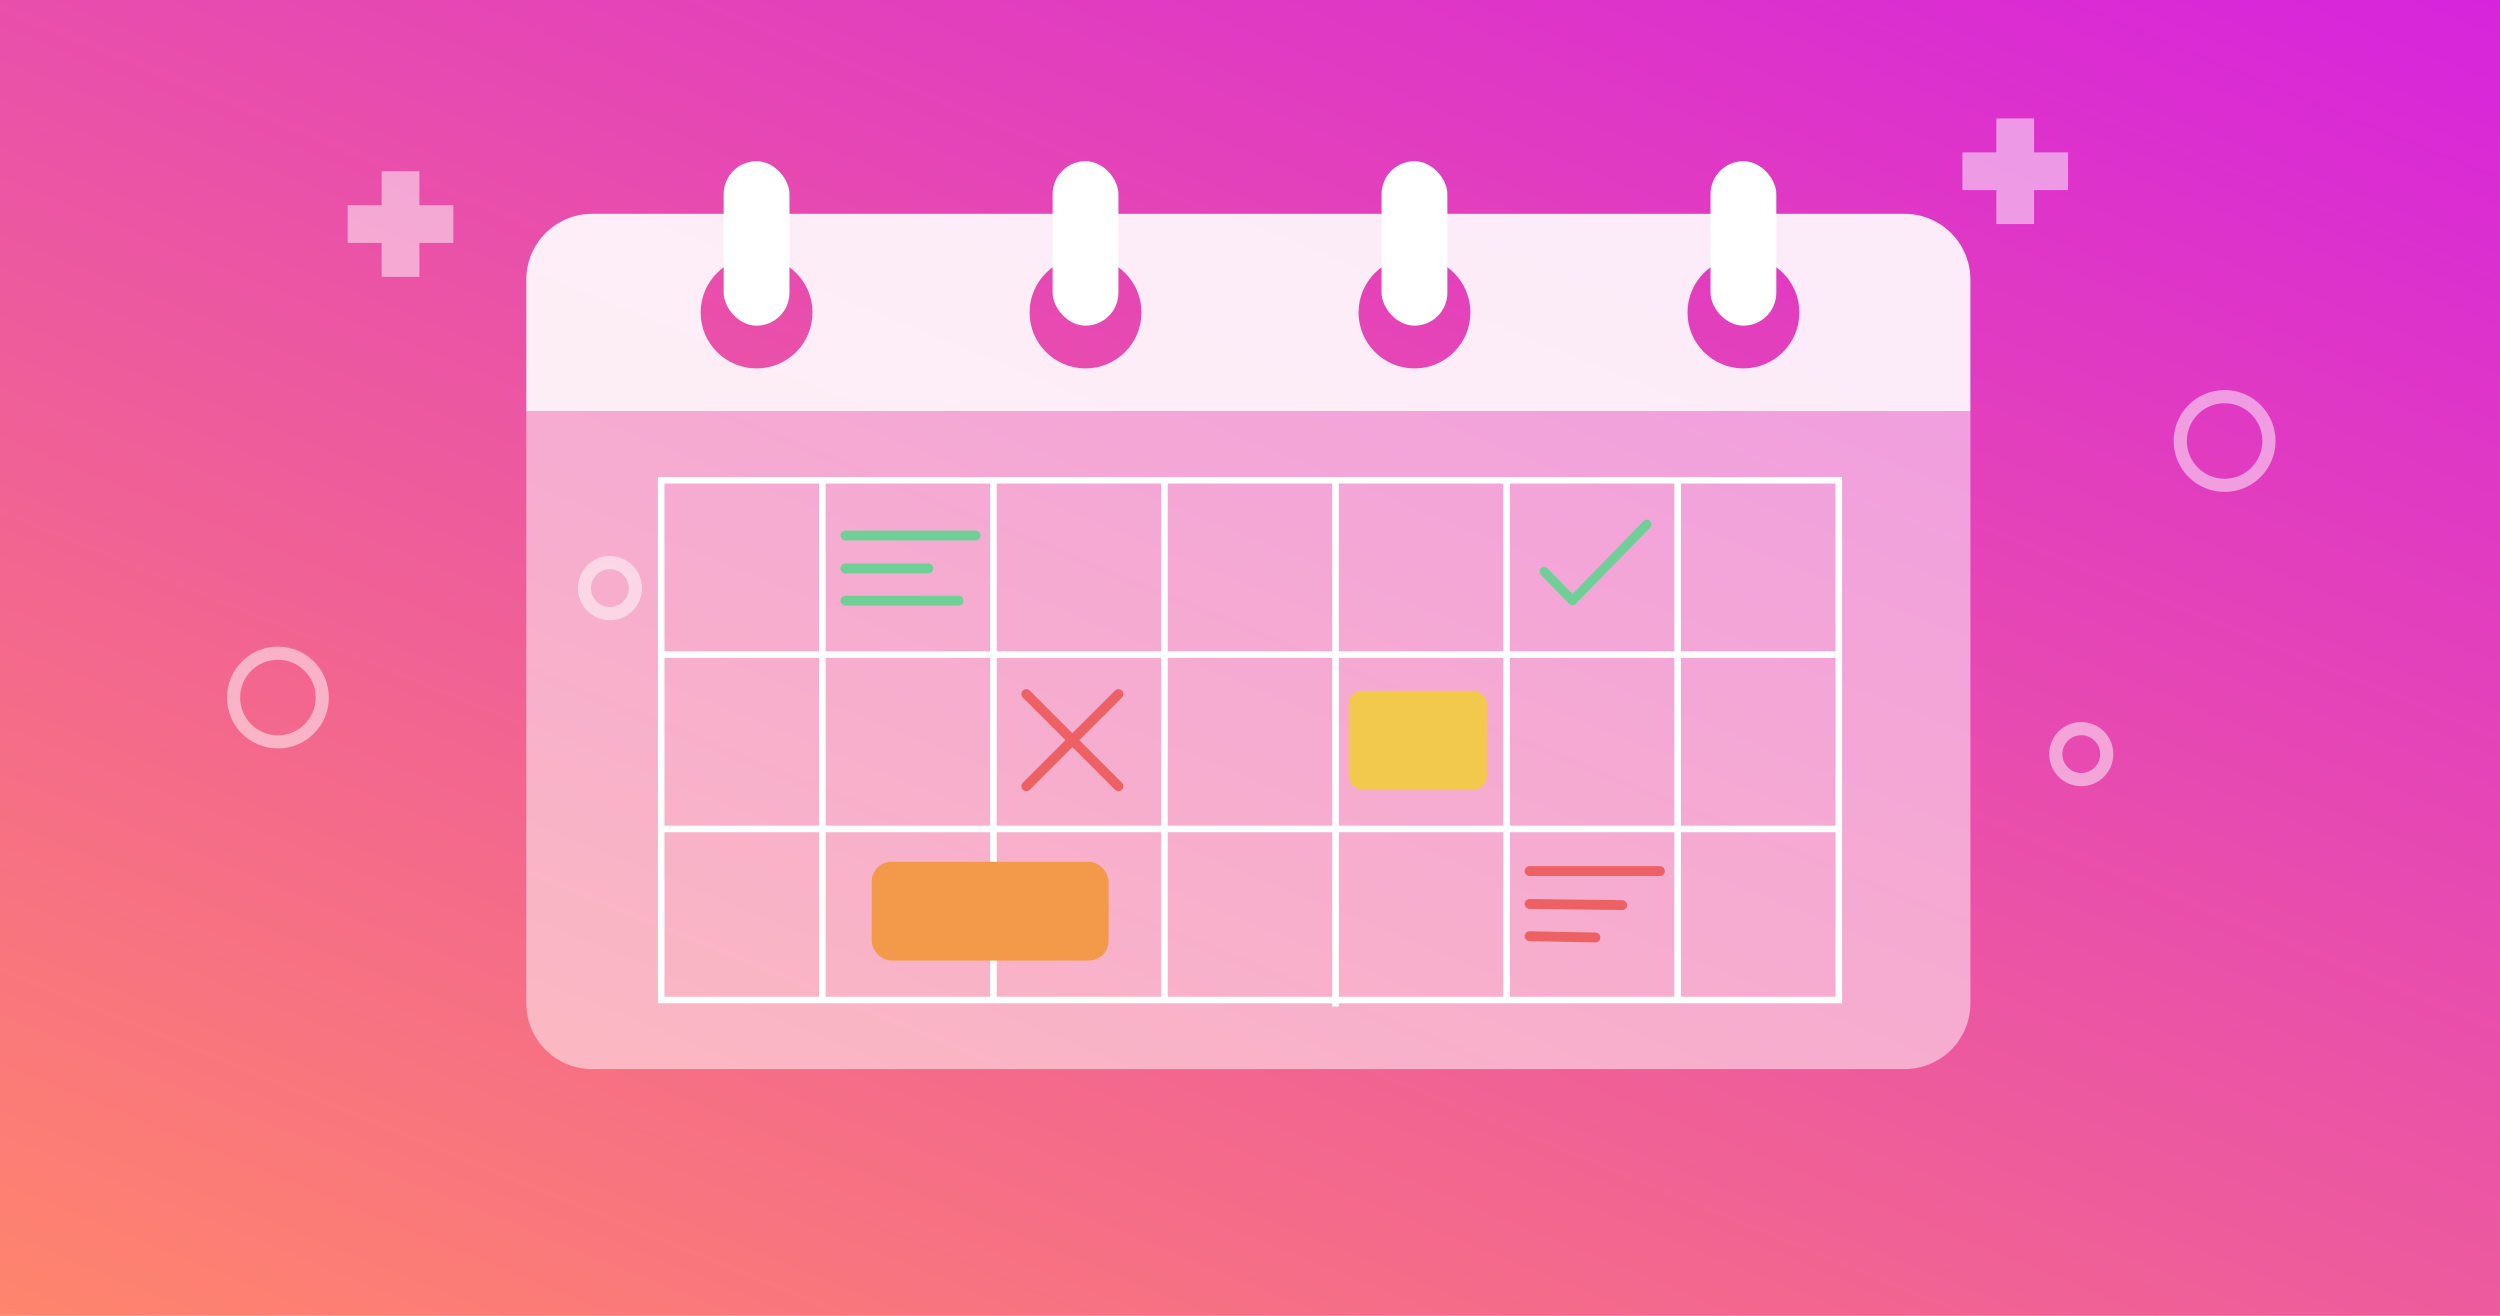 <?xml version="1.0" encoding="UTF-8"?> <svg xmlns="http://www.w3.org/2000/svg" width="760" height="400" viewBox="0 0 760 400" fill="none"> <rect width="760" height="400" fill="url(#paint0_linear)"></rect> <path d="M160 125H599V305C599 316.046 590.046 325 579 325H180C168.954 325 160 316.046 160 305V125Z" fill="white" fill-opacity="0.5"></path> <path fill-rule="evenodd" clip-rule="evenodd" d="M301 147H251V198H301V147ZM303 147V198H353V147H303ZM303 200H353V251H303V200ZM355 200V251H405V200H355ZM407 200V251H457V200H407ZM407 253H457V303H407V253ZM459 253V303H509V253H459ZM511 253V303H558V253H511ZM511 251V200H558V251H511ZM509 200V251H459V200H509ZM511 198H558V147H511V198ZM509 147V198H459V147H509ZM509 145H511H558H560V147V198V200V251V253V303V305H558H459H457H407V306H405V305H355H353H303H301H251H249H202H200V303V253V251V200V198V147V145H202H509ZM407 147H457V198H407V147ZM405 253H355V303H405V253ZM405 147H355V198H405V147ZM303 253H353V303H303V253ZM301 200H251V251H301V200ZM301 253H251V303H301V253ZM202 147H249V198H202V147ZM202 200H249V251H202V200ZM202 253H249V303H202V253Z" fill="white"></path> <path fill-rule="evenodd" clip-rule="evenodd" d="M160 85C160 73.954 168.954 65 180 65H579C590.046 65 599 73.954 599 85V125H160V85ZM347 95C347 104.389 339.389 112 330 112C320.611 112 313 104.389 313 95C313 85.611 320.611 78 330 78C339.389 78 347 85.611 347 95ZM430 112C439.389 112 447 104.389 447 95C447 85.611 439.389 78 430 78C420.611 78 413 85.611 413 95C413 104.389 420.611 112 430 112ZM547 95C547 104.389 539.389 112 530 112C520.611 112 513 104.389 513 95C513 85.611 520.611 78 530 78C539.389 78 547 85.611 547 95ZM230 112C239.389 112 247 104.389 247 95C247 85.611 239.389 78 230 78C220.611 78 213 85.611 213 95C213 104.389 220.611 112 230 112Z" fill="white" fill-opacity="0.9"></path> <g filter="url(#filter0_d)"> <rect x="220" y="45" width="20" height="50" rx="10" fill="white"></rect> </g> <g filter="url(#filter1_d)"> <rect x="320" y="45" width="20" height="50" rx="10" fill="white"></rect> </g> <g filter="url(#filter2_d)"> <rect x="420" y="45" width="20" height="50" rx="10" fill="white"></rect> </g> <g filter="url(#filter3_d)"> <rect x="520" y="45" width="20" height="50" rx="10" fill="white"></rect> </g> <path d="M478.021 184C477.652 184 477.298 183.85 477.037 183.582L468.405 174.735C468.276 174.602 468.174 174.445 468.104 174.271C468.035 174.098 467.999 173.912 468 173.724C468.001 173.537 468.037 173.351 468.108 173.179C468.179 173.006 468.282 172.849 468.412 172.716C468.541 172.584 468.695 172.48 468.865 172.409C469.034 172.338 469.215 172.301 469.398 172.302C469.581 172.303 469.762 172.34 469.931 172.413C470.099 172.485 470.253 172.591 470.382 172.724L478.021 180.56L499.619 158.418C499.749 158.285 499.903 158.18 500.072 158.108C500.241 158.037 500.423 158 500.606 158C500.789 158 500.971 158.037 501.14 158.109C501.309 158.181 501.463 158.287 501.592 158.419C501.722 158.552 501.824 158.71 501.894 158.883C501.964 159.057 502 159.243 502 159.431C502 159.618 501.964 159.804 501.893 159.978C501.823 160.151 501.72 160.309 501.591 160.441L479.005 183.582C478.744 183.85 478.39 184 478.021 184V184Z" fill="#6FCF97"></path> <path fill-rule="evenodd" clip-rule="evenodd" d="M313.061 209.94C312.475 209.354 311.525 209.354 310.939 209.94C310.354 210.525 310.354 211.475 310.939 212.061L323.879 225L310.939 237.94C310.354 238.525 310.354 239.475 310.939 240.061C311.525 240.647 312.475 240.647 313.061 240.061L326 227.122L338.939 240.061C339.525 240.647 340.475 240.647 341.061 240.061C341.646 239.475 341.646 238.525 341.061 237.94L328.121 225L341.061 212.061C341.646 211.475 341.646 210.525 341.061 209.94C340.475 209.354 339.525 209.354 338.939 209.94L326 222.879L313.061 209.94Z" fill="#ED6164"></path> <path d="M296.6 162.799L257.002 162.799" stroke="#6FCF97" stroke-width="3" stroke-linecap="round"></path> <path d="M282.203 172.799L257 172.799" stroke="#6FCF97" stroke-width="3" stroke-linecap="round"></path> <path d="M291.4 182.602L257.002 182.602" stroke="#6FCF97" stroke-width="3" stroke-linecap="round"></path> <path d="M504.6 264.799L465.002 264.799" stroke="#ED6164" stroke-width="3" stroke-linecap="round"></path> <path d="M493.152 275.153L465 274.799" stroke="#ED6164" stroke-width="3" stroke-linecap="round"></path> <path d="M485 285L465.002 284.602" stroke="#ED6164" stroke-width="3" stroke-linecap="round"></path> <rect x="265" y="262" width="72" height="30" rx="6" fill="#F2994A"></rect> <rect x="410" y="210" width="42" height="30" rx="4" fill="#F2C94C"></rect> <circle cx="84.483" cy="212.048" r="13.483" stroke="white" stroke-opacity="0.5" stroke-width="4"></circle> <circle cx="185.409" cy="178.788" r="7.749" stroke="white" stroke-opacity="0.5" stroke-width="4"></circle> <path fill-rule="evenodd" clip-rule="evenodd" d="M127.492 52.056H116.023V62.379H105.701L105.701 73.847H116.023V84.169H127.492V73.847H137.814V62.379H127.492V52.056Z" fill="white" fill-opacity="0.5"></path> <circle r="13.483" transform="matrix(-1 0 0 1 676.279 134.059)" stroke="white" stroke-opacity="0.5" stroke-width="4"></circle> <circle r="7.749" transform="matrix(-1 0 0 1 632.699 229.251)" stroke="white" stroke-opacity="0.5" stroke-width="4"></circle> <path fill-rule="evenodd" clip-rule="evenodd" d="M606.893 36H618.362V46.322H628.684L628.684 57.791H618.362V68.113H606.893V57.791H596.571V46.322H606.893V36Z" fill="white" fill-opacity="0.5"></path> <defs> <filter id="filter0_d" x="216" y="45" width="28" height="58" filterUnits="userSpaceOnUse" color-interpolation-filters="sRGB"> <feFlood flood-opacity="0" result="BackgroundImageFix"></feFlood> <feColorMatrix in="SourceAlpha" type="matrix" values="0 0 0 0 0 0 0 0 0 0 0 0 0 0 0 0 0 0 127 0"></feColorMatrix> <feOffset dy="4"></feOffset> <feGaussianBlur stdDeviation="2"></feGaussianBlur> <feColorMatrix type="matrix" values="0 0 0 0 0 0 0 0 0 0 0 0 0 0 0 0 0 0 0.25 0"></feColorMatrix> <feBlend mode="normal" in2="BackgroundImageFix" result="effect1_dropShadow"></feBlend> <feBlend mode="normal" in="SourceGraphic" in2="effect1_dropShadow" result="shape"></feBlend> </filter> <filter id="filter1_d" x="316" y="45" width="28" height="58" filterUnits="userSpaceOnUse" color-interpolation-filters="sRGB"> <feFlood flood-opacity="0" result="BackgroundImageFix"></feFlood> <feColorMatrix in="SourceAlpha" type="matrix" values="0 0 0 0 0 0 0 0 0 0 0 0 0 0 0 0 0 0 127 0"></feColorMatrix> <feOffset dy="4"></feOffset> <feGaussianBlur stdDeviation="2"></feGaussianBlur> <feColorMatrix type="matrix" values="0 0 0 0 0 0 0 0 0 0 0 0 0 0 0 0 0 0 0.25 0"></feColorMatrix> <feBlend mode="normal" in2="BackgroundImageFix" result="effect1_dropShadow"></feBlend> <feBlend mode="normal" in="SourceGraphic" in2="effect1_dropShadow" result="shape"></feBlend> </filter> <filter id="filter2_d" x="416" y="45" width="28" height="58" filterUnits="userSpaceOnUse" color-interpolation-filters="sRGB"> <feFlood flood-opacity="0" result="BackgroundImageFix"></feFlood> <feColorMatrix in="SourceAlpha" type="matrix" values="0 0 0 0 0 0 0 0 0 0 0 0 0 0 0 0 0 0 127 0"></feColorMatrix> <feOffset dy="4"></feOffset> <feGaussianBlur stdDeviation="2"></feGaussianBlur> <feColorMatrix type="matrix" values="0 0 0 0 0 0 0 0 0 0 0 0 0 0 0 0 0 0 0.25 0"></feColorMatrix> <feBlend mode="normal" in2="BackgroundImageFix" result="effect1_dropShadow"></feBlend> <feBlend mode="normal" in="SourceGraphic" in2="effect1_dropShadow" result="shape"></feBlend> </filter> <filter id="filter3_d" x="516" y="45" width="28" height="58" filterUnits="userSpaceOnUse" color-interpolation-filters="sRGB"> <feFlood flood-opacity="0" result="BackgroundImageFix"></feFlood> <feColorMatrix in="SourceAlpha" type="matrix" values="0 0 0 0 0 0 0 0 0 0 0 0 0 0 0 0 0 0 127 0"></feColorMatrix> <feOffset dy="4"></feOffset> <feGaussianBlur stdDeviation="2"></feGaussianBlur> <feColorMatrix type="matrix" values="0 0 0 0 0 0 0 0 0 0 0 0 0 0 0 0 0 0 0.25 0"></feColorMatrix> <feBlend mode="normal" in2="BackgroundImageFix" result="effect1_dropShadow"></feBlend> <feBlend mode="normal" in="SourceGraphic" in2="effect1_dropShadow" result="shape"></feBlend> </filter> <linearGradient id="paint0_linear" x1="760" y1="-1.85085e-05" x2="511.225" y2="608.877" gradientUnits="userSpaceOnUse"> <stop stop-color="#D724DC"></stop> <stop offset="1" stop-color="#FF856C"></stop> </linearGradient> </defs> </svg> 